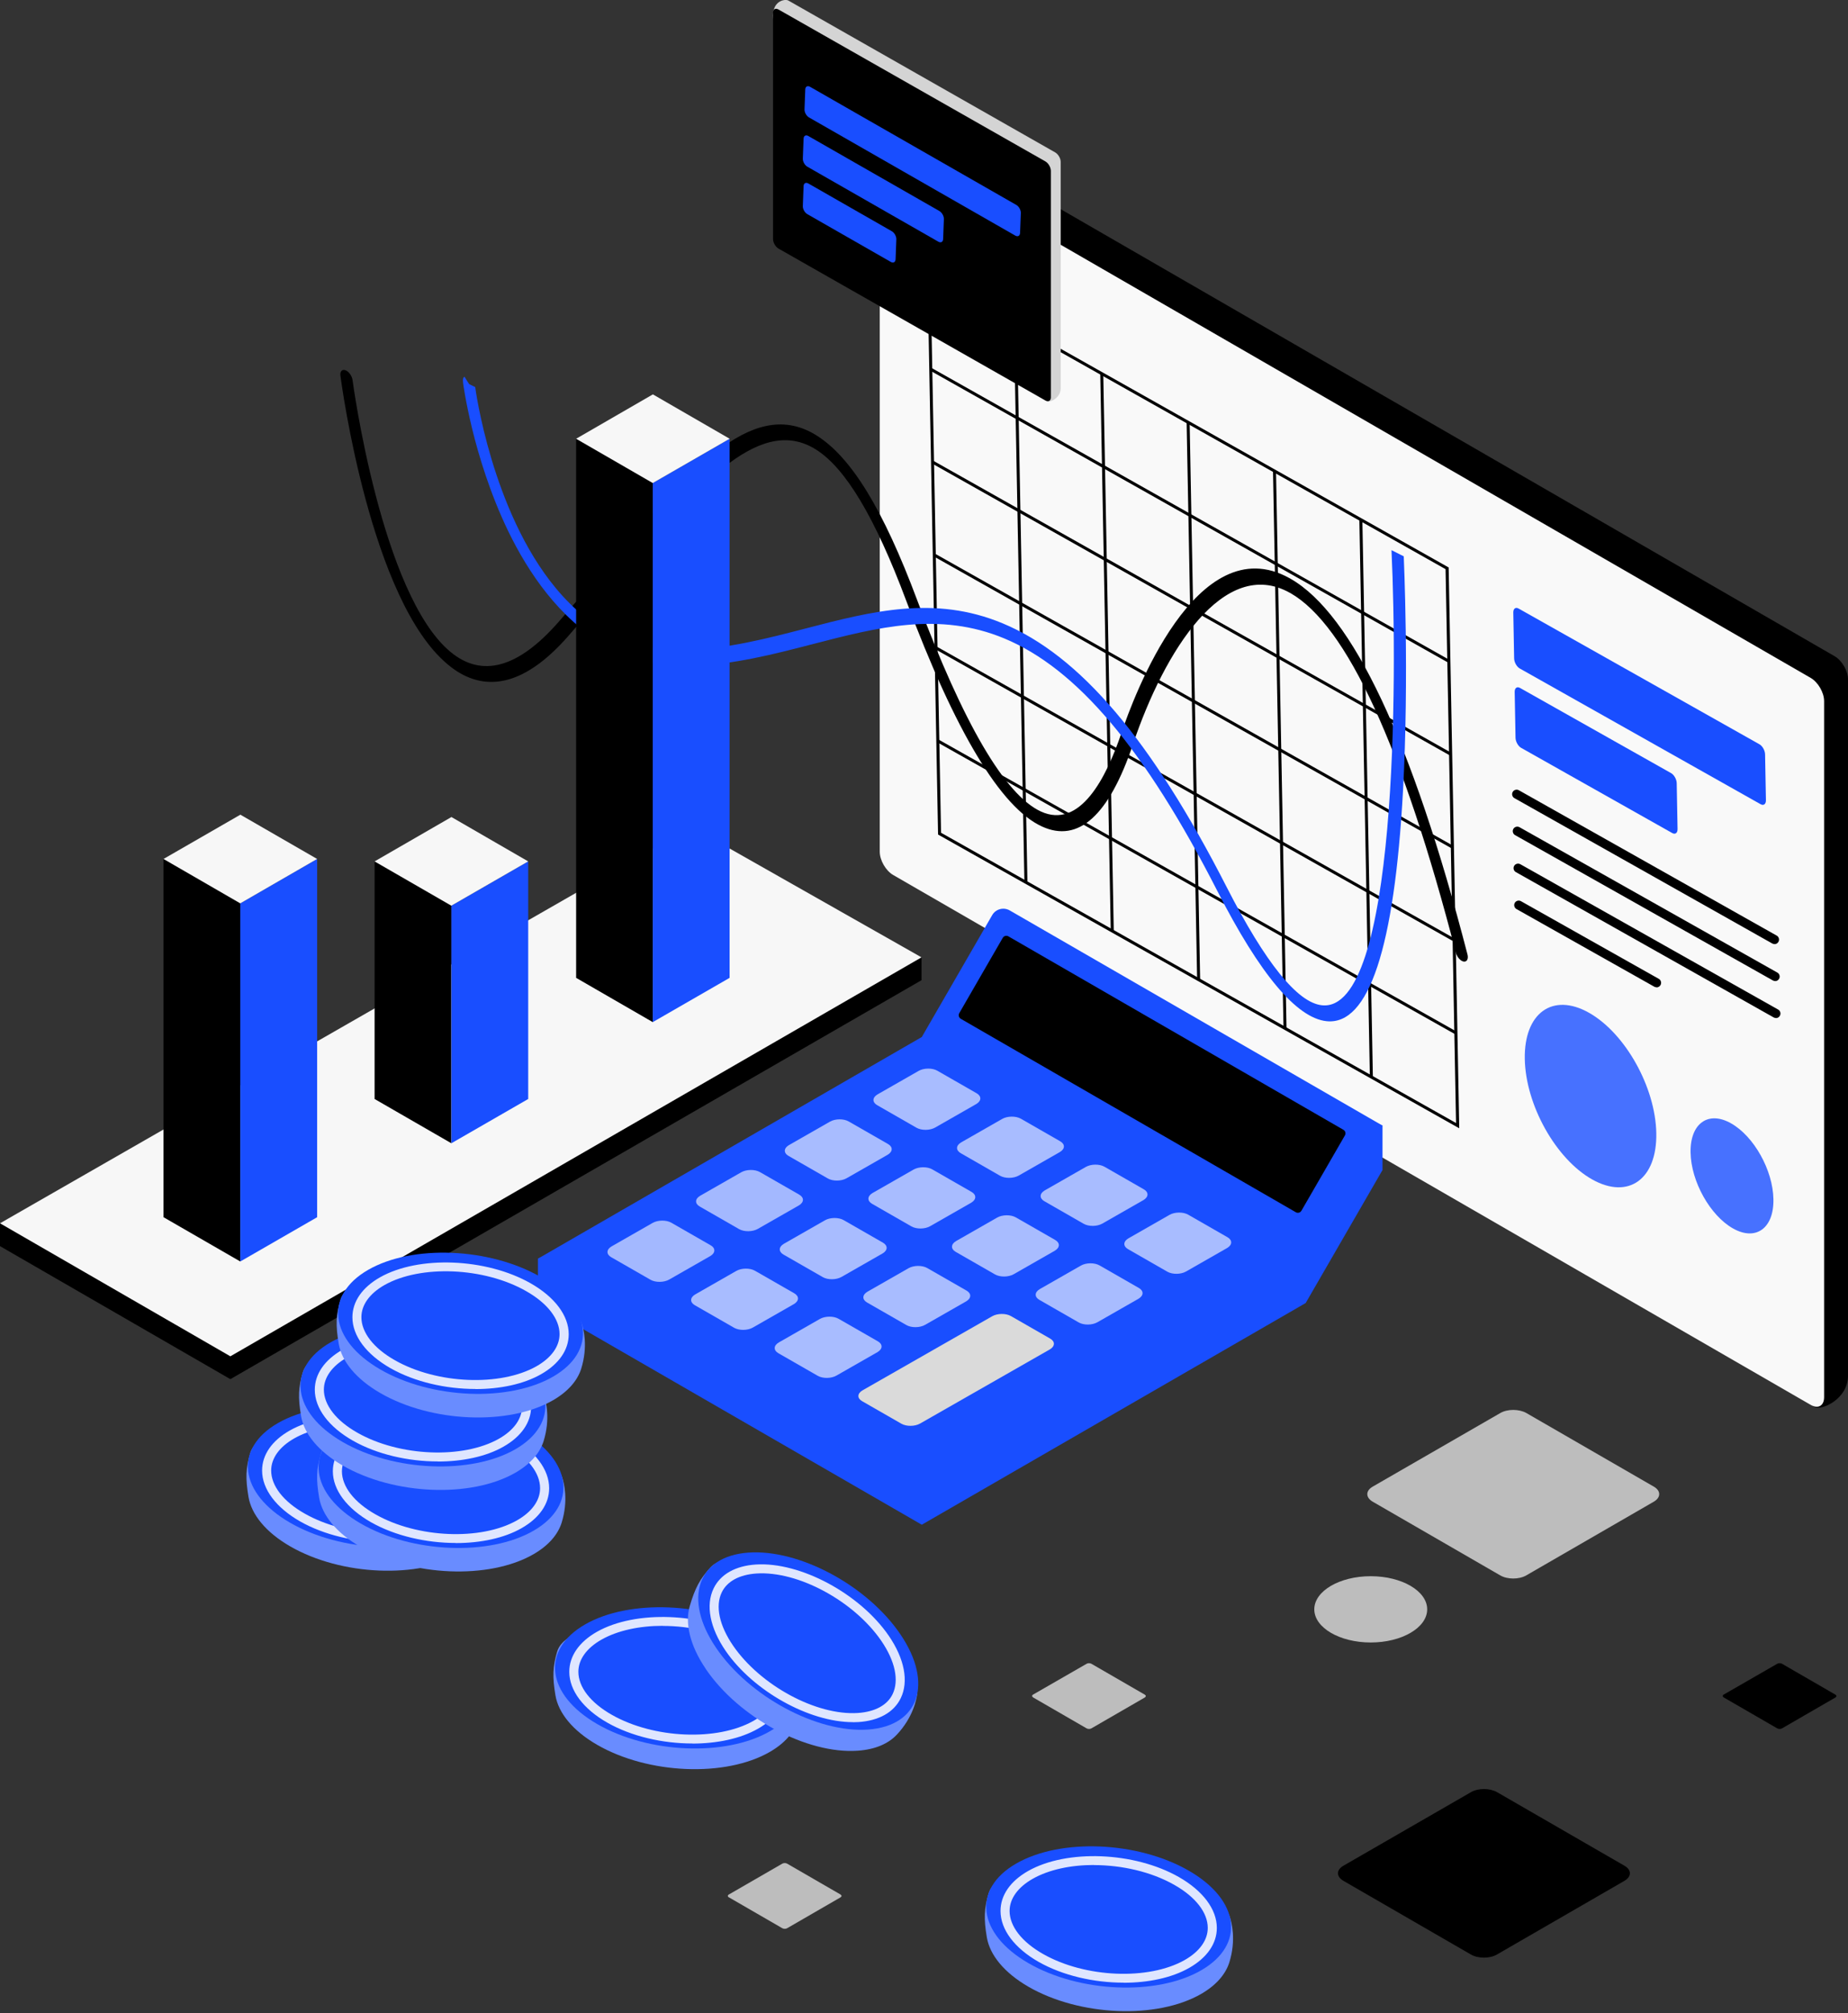 <svg width="403" height="439" viewBox="0 0 403 439" fill="none" xmlns="http://www.w3.org/2000/svg">
<rect x="0" y="0" width="403" height="439" fill="#333333" stroke="none"/>
<g clip-path="url(#clip0_52_843)">
<path d="M0 271.728L50.235 300.734L200.959 213.736V208.756L150.745 185.261L0 266.747V271.728Z" fill="black"/>
<path d="M0 266.747L50.235 295.753L200.959 208.756L150.745 180.281L0 266.747Z" fill="#F7F7F7"/>
<path d="M191.856 35.476L197.061 180.995C197.061 182.853 198.368 185.119 199.98 186.057L395.612 306.776C397.224 307.715 403.062 305.02 403.001 299.938V148.152C403.001 146.294 401.695 144.029 400.082 143.09L199.96 27.515C198.347 26.576 191.836 27.433 191.836 35.476H191.856Z" fill="black"/>
<path d="M191.852 33.946V185.732C191.852 187.589 193.158 189.855 194.771 190.794L394.872 306.348C396.485 307.287 397.791 306.532 397.791 304.674V152.888C397.791 151.031 396.485 148.765 394.872 147.826L194.771 32.272C193.158 31.333 191.852 32.088 191.852 33.946Z" fill="#F9F9F9"/>
<path d="M318.22 246.029L317.71 245.744L204.564 181.976V181.792L202.258 59.685L202.768 59.971L315.914 123.739V123.923L318.22 246.029ZM205.218 181.588L317.526 244.886L315.24 124.107L202.931 60.808L205.218 181.588Z" fill="black"/>
<path d="M204.676 161.269L204.355 161.838L317.341 225.528L317.661 224.959L204.676 161.269Z" fill="black"/>
<path d="M204.297 141.009L203.977 141.578L316.962 205.268L317.282 204.699L204.297 141.009Z" fill="black"/>
<path d="M203.934 120.751L203.613 121.32L316.598 185.01L316.919 184.441L203.934 120.751Z" fill="black"/>
<path d="M203.54 100.48L203.219 101.049L316.204 164.739L316.525 164.17L203.54 100.48Z" fill="black"/>
<path d="M203.161 80.241L202.84 80.81L315.825 144.499L316.146 143.93L203.161 80.241Z" fill="black"/>
<path d="M297.094 113.321L296.441 113.333L298.733 234.867L299.386 234.855L297.094 113.321Z" fill="black"/>
<path d="M278.262 102.696L277.609 102.708L279.901 224.242L280.554 224.23L278.262 102.696Z" fill="black"/>
<path d="M259.427 92.092L258.773 92.105L261.065 213.638L261.718 213.626L259.427 92.092Z" fill="black"/>
<path d="M240.591 81.467L239.938 81.48L242.229 203.013L242.882 203.001L240.591 81.467Z" fill="black"/>
<path d="M221.762 70.862L221.109 70.874L223.401 192.408L224.054 192.396L221.762 70.862Z" fill="black"/>
<path d="M383.937 175.363L331.416 145.765C330.763 145.397 330.212 144.417 330.192 143.581L330.008 133.538C330.008 132.701 330.518 132.333 331.171 132.701L383.692 162.299C384.345 162.666 384.896 163.646 384.917 164.483L385.101 174.526C385.101 175.363 384.59 175.73 383.937 175.363Z" fill="#194EFF"/>
<path d="M364.666 181.649L331.721 163.074C331.068 162.706 330.517 161.727 330.496 160.89L330.312 150.847C330.312 150.01 330.823 149.642 331.476 150.01L364.421 168.585C365.075 168.953 365.626 169.932 365.646 170.769L365.83 180.812C365.83 181.649 365.32 182.016 364.666 181.649Z" fill="#194EFF"/>
<path d="M386.974 205.858C386.811 205.858 386.648 205.818 386.484 205.736L330.248 174.036C329.779 173.77 329.616 173.158 329.881 172.688C330.146 172.219 330.759 172.056 331.228 172.321L387.464 204.021C387.934 204.287 388.097 204.899 387.832 205.368C387.648 205.695 387.321 205.879 386.974 205.879V205.858Z" fill="black"/>
<path d="M387.115 213.921C386.952 213.921 386.788 213.88 386.625 213.798L330.389 182.098C329.92 181.833 329.756 181.22 330.022 180.751C330.287 180.281 330.899 180.118 331.369 180.383L387.605 212.084C388.074 212.349 388.238 212.961 387.972 213.431C387.788 213.758 387.462 213.941 387.115 213.941V213.921Z" fill="black"/>
<path d="M387.287 221.984C387.123 221.984 386.96 221.943 386.797 221.861L330.561 190.161C330.091 189.896 329.928 189.283 330.194 188.814C330.459 188.344 331.071 188.181 331.541 188.446L387.777 220.147C388.246 220.412 388.409 221.024 388.144 221.494C387.96 221.821 387.634 222.004 387.287 222.004V221.984Z" fill="black"/>
<path d="M361.259 215.288C361.095 215.288 360.932 215.247 360.769 215.165L330.702 198.223C330.232 197.958 330.069 197.345 330.334 196.876C330.599 196.406 331.212 196.243 331.681 196.508L361.749 213.451C362.218 213.716 362.381 214.328 362.116 214.798C361.932 215.124 361.606 215.308 361.259 215.308V215.288Z" fill="black"/>
<path d="M361.195 247.091C361.379 257.133 355.112 261.645 347.192 257.174C339.272 252.704 332.699 240.946 332.516 230.924C332.332 220.881 338.599 216.37 346.518 220.84C354.438 225.311 361.011 237.068 361.195 247.091Z" fill="#4771FF"/>
<path d="M386.736 261.501C386.858 267.829 382.898 270.687 377.918 267.87C372.937 265.053 368.773 257.643 368.671 251.316C368.548 244.988 372.508 242.13 377.489 244.947C382.49 247.764 386.634 255.174 386.736 261.501Z" fill="#4771FF"/>
<path d="M100.402 146.826C99.463 146.295 98.545 145.642 97.647 144.887C80.827 130.925 74.499 83.895 74.234 81.915C74.111 80.996 74.601 80.466 75.336 80.731C76.071 80.996 76.765 81.976 76.887 82.915C76.948 83.385 83.174 129.659 98.239 142.152C105.097 147.847 112.997 145.662 121.753 135.681C124.999 131.966 128.102 128.353 131.082 124.862C149.963 102.776 163.701 86.732 177.438 94.57C177.622 94.673 177.826 94.795 178.01 94.918C185.603 99.633 192.605 111.043 200.014 130.864C210.118 157.869 219.202 173.382 226.999 176.955C235.45 180.833 241.206 169.79 244.554 159.829C247.105 152.215 260.904 114.758 281.235 126.087C281.296 126.128 281.357 126.148 281.418 126.189C294.952 133.925 307.934 161.482 320.018 208.124C320.263 209.083 319.896 209.778 319.202 209.675C318.508 209.573 317.732 208.696 317.487 207.736C305.832 162.727 293.686 136.354 281.418 129.333C281.357 129.312 281.316 129.271 281.255 129.251C266.905 121.249 253.882 142.029 247.085 162.258C241.859 177.812 235.185 183.874 227.224 180.221C218.263 176.118 208.322 159.563 197.646 131.047C190.829 112.819 184.358 102.001 177.867 97.979C177.704 97.877 177.54 97.796 177.397 97.694C165.089 90.672 151.698 106.308 133.266 127.863C130.286 131.353 127.183 134.966 123.917 138.702C115.548 148.255 107.649 150.97 100.361 146.806L100.402 146.826Z" fill="black"/>
<path d="M132.005 140.641C121.982 134.926 115.185 124.822 110.817 115.8C106.816 107.512 104.346 99.143 102.978 93.57C102.203 90.366 101.692 87.753 101.407 86.141C100.835 82.874 100.815 82.507 101.284 82.14L102.305 83.752L103.632 84.405C103.652 84.65 107.224 111.411 121.207 128.251C128.922 137.559 138.435 142.091 149.478 141.764C158.581 141.478 167.277 139.233 175.667 137.049C190.118 133.293 203.795 129.741 218.655 135.926C235.495 142.927 251.029 161.217 267.522 193.468C275.973 210.002 282.974 218.677 288.302 219.208C304.672 220.882 304.774 148.133 303.448 119.964L306.122 121.311C306.122 121.576 307.326 147.316 305.958 172.444C304.08 206.716 298.487 223.617 289.302 222.678C282.77 222.005 274.768 212.472 265.481 194.305C249.641 163.319 234.862 145.806 219.002 139.212C204.795 133.313 191.404 136.783 177.218 140.458C168.726 142.662 159.969 144.928 150.702 145.214C143.476 145.438 137.291 143.621 131.984 140.6L132.005 140.641Z" fill="#194EFF"/>
<path d="M35.66 265.42V187.302L52.398 196.978V275.075L35.66 265.42Z" fill="black"/>
<path d="M52.402 196.978L69.161 187.302V265.42L52.402 275.075V196.978Z" fill="#194EFF"/>
<path d="M52.419 177.647L35.66 187.302L52.398 196.978L69.157 187.302L52.419 177.647Z" fill="#F7F7F7"/>
<path d="M81.688 239.64V187.834L98.426 197.489V249.295L81.688 239.64Z" fill="black"/>
<path d="M98.43 197.489L115.188 187.834V239.64L98.43 249.295V197.489Z" fill="#194EFF"/>
<path d="M98.446 178.158L81.688 187.833L98.426 197.488L115.184 187.833L98.446 178.158Z" fill="#F7F7F7"/>
<path d="M125.637 213.227V95.672L142.354 105.327V222.882L125.637 213.227Z" fill="black"/>
<path d="M142.348 105.327L159.106 95.672V213.227L142.348 222.882V105.327Z" fill="#194EFF"/>
<path d="M142.375 85.997L125.637 95.672L142.354 105.327L159.113 95.672L142.375 85.997Z" fill="#F7F7F7"/>
<path d="M117.309 282.139V274.464L201.019 235.803L217.758 206.797L301.489 245.458V255.133L284.73 284.139L201.019 332.475L119.044 285.139C117.962 284.527 117.309 283.363 117.309 282.139Z" fill="#194EFF"/>
<path d="M117.309 274.464L201.019 226.128L216.369 199.551C217.145 198.204 218.86 197.755 220.207 198.53L301.509 245.458L284.751 274.464L201.04 322.8L117.329 274.464H117.309Z" fill="#194EFF"/>
<path d="M292.96 246.357L219.899 204.175C219.469 203.927 218.92 204.074 218.672 204.504L209.191 220.926C208.942 221.356 209.09 221.905 209.519 222.153L282.581 264.335C283.01 264.583 283.559 264.436 283.808 264.007L293.289 247.584C293.537 247.154 293.39 246.605 292.96 246.357Z" fill="black"/>
<path d="M199.855 245.907L191.282 240.988C190.18 240.355 190.221 239.314 191.364 238.641L200.325 233.517C201.468 232.864 203.305 232.843 204.407 233.476L212.981 238.396C214.083 239.028 214.042 240.069 212.899 240.743L203.938 245.867C202.795 246.52 200.958 246.54 199.855 245.907Z" fill="#A8BCFF"/>
<path d="M218.082 256.379L209.509 251.459C208.407 250.826 208.447 249.785 209.59 249.112L218.551 243.988C219.695 243.335 221.532 243.315 222.634 243.947L231.207 248.867C232.309 249.5 232.269 250.541 231.125 251.214L222.164 256.338C221.021 256.991 219.184 257.011 218.082 256.379Z" fill="#A8BCFF"/>
<path d="M236.312 266.85L227.739 261.931C226.637 261.298 226.678 260.257 227.821 259.583L236.782 254.46C237.925 253.807 239.762 253.786 240.864 254.419L249.438 259.338C250.54 259.971 250.499 261.012 249.356 261.686L240.395 266.809C239.252 267.463 237.415 267.483 236.312 266.85Z" fill="#A8BCFF"/>
<path d="M254.562 277.301L245.989 272.382C244.887 271.749 244.928 270.708 246.071 270.034L255.032 264.911C256.175 264.257 258.012 264.237 259.114 264.87L267.688 269.789C268.79 270.422 268.749 271.463 267.606 272.137L258.645 277.26C257.502 277.913 255.665 277.934 254.562 277.301Z" fill="#A8BCFF"/>
<path d="M180.527 256.971L171.954 252.051C170.852 251.419 170.893 250.378 172.036 249.704L180.997 244.581C182.14 243.927 183.977 243.907 185.079 244.54L193.652 249.459C194.755 250.092 194.714 251.133 193.571 251.807L184.61 256.93C183.467 257.583 181.63 257.604 180.527 256.971Z" fill="#A8BCFF"/>
<path d="M198.754 267.422L190.181 262.503C189.078 261.87 189.119 260.829 190.262 260.155L199.223 255.032C200.366 254.379 202.204 254.358 203.306 254.991L211.879 259.91C212.981 260.543 212.94 261.584 211.797 262.258L202.836 267.381C201.693 268.034 199.856 268.055 198.754 267.422Z" fill="#A8BCFF"/>
<path d="M216.98 277.893L208.407 272.974C207.305 272.341 207.346 271.3 208.489 270.626L217.45 265.503C218.593 264.85 220.43 264.829 221.532 265.462L230.106 270.381C231.208 271.014 231.167 272.055 230.024 272.729L221.063 277.852C219.92 278.506 218.083 278.526 216.98 277.893Z" fill="#A8BCFF"/>
<path d="M235.234 288.365L226.661 283.446C225.559 282.813 225.6 281.772 226.743 281.098L235.704 275.975C236.847 275.321 238.684 275.301 239.786 275.934L248.359 280.853C249.462 281.486 249.421 282.527 248.278 283.201L239.317 288.324C238.174 288.977 236.337 288.998 235.234 288.365Z" fill="#A8BCFF"/>
<path d="M161.172 268.013L152.599 263.093C151.496 262.461 151.537 261.42 152.68 260.746L161.641 255.623C162.784 254.969 164.622 254.949 165.724 255.582L174.297 260.501C175.399 261.134 175.358 262.175 174.215 262.849L165.254 267.972C164.111 268.625 162.274 268.646 161.172 268.013Z" fill="#A3B8FF"/>
<path d="M179.426 278.485L170.853 273.566C169.75 272.933 169.791 271.892 170.934 271.219L179.895 266.095C181.038 265.442 182.875 265.422 183.978 266.054L192.551 270.974C193.653 271.607 193.612 272.648 192.469 273.321L183.508 278.445C182.365 279.098 180.528 279.118 179.426 278.485Z" fill="#A8BCFF"/>
<path d="M197.652 288.935L189.079 284.016C187.977 283.383 188.018 282.342 189.161 281.668L198.122 276.545C199.265 275.892 201.102 275.871 202.204 276.504L210.777 281.423C211.88 282.056 211.839 283.097 210.696 283.771L201.735 288.894C200.592 289.548 198.755 289.568 197.652 288.935Z" fill="#A8BCFF"/>
<path d="M141.852 279.056L133.278 274.137C132.176 273.504 132.217 272.463 133.36 271.789L142.321 266.666C143.464 266.013 145.301 265.992 146.403 266.625L154.977 271.545C156.079 272.177 156.038 273.218 154.895 273.892L145.934 279.015C144.791 279.669 142.954 279.689 141.852 279.056Z" fill="#A3B8FF"/>
<path d="M160.09 289.527L151.517 284.608C150.414 283.975 150.455 282.934 151.598 282.261L160.559 277.137C161.702 276.484 163.54 276.464 164.642 277.096L173.215 282.016C174.317 282.649 174.276 283.69 173.133 284.363L164.172 289.487C163.029 290.14 161.192 290.16 160.09 289.527Z" fill="#A8BCFF"/>
<path d="M178.32 300L169.747 295.08C168.645 294.447 168.686 293.406 169.829 292.733L178.79 287.609C179.933 286.956 181.77 286.936 182.872 287.569L191.445 292.488C192.548 293.121 192.507 294.162 191.364 294.835L182.403 299.959C181.26 300.612 179.423 300.632 178.32 300Z" fill="#A8BCFF"/>
<path d="M196.57 310.451L187.997 305.532C186.895 304.899 186.936 303.858 188.079 303.184L216.37 287.018C217.513 286.364 219.35 286.344 220.453 286.977L229.026 291.896C230.128 292.529 230.087 293.57 228.944 294.244L200.653 310.41C199.51 311.063 197.673 311.084 196.57 310.451Z" fill="#DADADA"/>
<path d="M168.582 3.409L170.725 50.174C170.725 50.949 171.256 51.868 171.93 52.256L228.268 87.487C228.941 87.875 231.329 86.773 231.309 84.67V35.313C231.309 34.538 230.778 33.619 230.105 33.231L171.93 0.123C171.256 -0.265 168.582 0.082 168.582 3.409Z" fill="#D4D4D4"/>
<path d="M168.582 2.776V52.133C168.582 52.908 169.113 53.827 169.786 54.215L227.961 87.324C228.635 87.712 229.166 87.405 229.166 86.63V37.273C229.166 36.497 228.635 35.578 227.961 35.191L169.786 2.082C169.113 1.694 168.582 2 168.582 2.776Z" fill="black"/>
<path d="M221.411 51.378L176.401 25.597C175.85 25.27 175.422 24.495 175.442 23.862L175.605 19.514C175.626 18.861 176.095 18.616 176.646 18.922L221.656 44.703C222.207 45.03 222.635 45.805 222.615 46.438L222.452 50.786C222.431 51.439 221.962 51.684 221.411 51.378Z" fill="#194EFF"/>
<path d="M204.632 52.704L176.034 36.334C175.483 36.007 175.055 35.231 175.075 34.598L175.238 30.251C175.259 29.597 175.728 29.352 176.279 29.659L204.877 46.029C205.428 46.356 205.857 47.132 205.836 47.764L205.673 52.112C205.653 52.765 205.183 53.01 204.632 52.704Z" fill="#194EFF"/>
<path d="M194.262 57.114L176.034 46.683C175.483 46.356 175.055 45.581 175.075 44.948L175.238 40.6C175.259 39.947 175.728 39.702 176.279 40.008L194.507 50.439C195.059 50.766 195.487 51.541 195.467 52.174L195.304 56.522C195.283 57.175 194.814 57.42 194.262 57.114Z" fill="#194EFF"/>
<path d="M292.956 410.124L320.758 426.189C322.329 427.107 324.881 427.107 326.453 426.189L354.254 410.124C355.826 409.205 355.826 407.736 354.254 406.838L326.473 390.794C324.901 389.895 322.35 389.875 320.778 390.794L292.956 406.838C291.384 407.736 291.384 409.205 292.956 410.124Z" fill="black"/>
<path d="M299.351 327.454L327.152 343.519C328.724 344.437 331.276 344.437 332.847 343.519L360.649 327.454C362.221 326.536 362.221 325.066 360.649 324.168L332.868 308.124C331.296 307.226 328.744 307.205 327.173 308.124L299.351 324.168C297.779 325.066 297.779 326.536 299.351 327.454Z" fill="#BDBDBD"/>
<path d="M158.973 413.737L170.587 420.453C170.893 420.637 171.383 420.637 171.669 420.453L183.284 413.737C183.59 413.553 183.59 413.288 183.284 413.104L171.669 406.389C171.363 406.205 170.873 406.205 170.587 406.389L158.952 413.104C158.646 413.268 158.646 413.553 158.952 413.737H158.973Z" fill="#BDBDBD"/>
<path d="M375.934 370.157L387.548 376.872C387.854 377.056 388.344 377.056 388.63 376.872L400.245 370.157C400.551 369.973 400.551 369.708 400.245 369.524L388.63 362.808C388.324 362.624 387.834 362.624 387.548 362.808L375.913 369.503C375.607 369.667 375.607 369.952 375.913 370.136L375.934 370.157Z" fill="black"/>
<path d="M63.278 337.192C74.424 343.621 91.284 344.315 100.939 338.743C104.225 336.845 106.246 334.456 107.063 331.905C108.614 326.945 107.553 323.107 107.185 321.984C103.144 309.778 57.706 306.206 54.562 316.881C53.603 320.147 53.501 322.352 54.195 326.434C54.848 330.231 57.91 334.089 63.278 337.192Z" fill="#698CFF"/>
<path d="M63.274 332.046C74.419 338.476 91.28 339.17 100.935 333.598C110.59 328.025 109.386 318.309 98.24 311.879C87.095 305.449 70.235 304.755 60.58 310.328C50.925 315.9 52.129 325.616 63.274 332.046Z" fill="#194EFF"/>
<path d="M83.978 336.293C77.528 336.293 70.751 334.762 65.464 331.762C60.198 328.761 57.156 324.719 57.156 320.657C57.156 317.228 59.3 314.146 63.178 311.941C71.608 307.165 86.325 307.736 96.021 313.248C101.288 316.248 104.329 320.29 104.329 324.352C104.329 327.781 102.186 330.864 98.307 333.068C94.49 335.232 89.346 336.314 83.978 336.314V336.293ZM77.507 310.635C72.506 310.635 67.73 311.635 64.158 313.656C60.932 315.493 59.136 317.983 59.136 320.657C59.136 323.985 61.79 327.414 66.444 330.047C75.589 335.252 89.448 335.824 97.328 331.354C100.553 329.516 102.349 327.026 102.349 324.352C102.349 321.025 99.695 317.596 95.041 314.962C90.02 312.105 83.59 310.655 77.507 310.655V310.635Z" fill="#DFE6FF"/>
<path d="M78.685 337.354C89.83 343.784 106.69 344.478 116.345 338.906C119.632 337.007 121.653 334.619 122.469 332.067C124.02 327.107 122.959 323.27 122.592 322.147C118.55 309.94 73.112 306.368 69.969 317.044C69.009 320.31 68.907 322.514 69.601 326.597C70.254 330.394 73.316 334.252 78.685 337.354Z" fill="#698CFF"/>
<path d="M78.692 332.231C89.837 338.661 106.698 339.355 116.353 333.782C126.008 328.21 124.804 318.493 113.659 312.063C102.513 305.634 85.653 304.94 75.998 310.512C66.343 316.085 67.547 325.801 78.692 332.231Z" fill="#194EFF"/>
<path d="M99.408 336.456C92.957 336.456 86.18 334.925 80.894 331.925C75.627 328.924 72.586 324.883 72.586 320.821C72.586 317.391 74.729 314.309 78.608 312.105C87.038 307.328 101.755 307.9 111.451 313.411C116.717 316.411 119.759 320.453 119.759 324.515C119.759 327.944 117.615 331.027 113.737 333.231C109.92 335.415 104.776 336.477 99.408 336.477V336.456ZM81.874 330.21C91.018 335.415 104.878 335.987 112.757 331.517C115.982 329.68 117.779 327.189 117.779 324.515C117.779 321.188 115.125 317.759 110.471 315.126C101.326 309.92 87.466 309.349 79.587 313.819C76.362 315.656 74.566 318.147 74.566 320.821C74.566 324.148 77.219 327.577 81.874 330.21Z" fill="#DFE6FF"/>
<path d="M74.747 319.575C85.892 326.005 102.753 326.699 112.408 321.126C115.694 319.228 117.715 316.84 118.532 314.288C120.083 309.328 119.021 305.49 118.654 304.368C114.612 292.161 69.175 288.589 66.031 299.265C65.072 302.531 64.97 304.735 65.664 308.818C66.317 312.614 69.379 316.472 74.747 319.575Z" fill="#698CFF"/>
<path d="M74.751 314.452C85.896 320.882 102.757 321.576 112.412 316.003C122.067 310.431 120.862 300.715 109.717 294.285C98.572 287.855 81.711 287.161 72.056 292.733C62.401 298.306 63.606 308.022 74.751 314.452Z" fill="#194EFF"/>
<path d="M95.47 318.677C89.02 318.677 82.243 317.146 76.956 314.146C71.69 311.145 68.648 307.103 68.648 303.041C68.648 299.612 70.792 296.53 74.67 294.325C83.1 289.549 97.818 290.12 107.513 295.632C112.78 298.632 115.821 302.674 115.821 306.736C115.821 310.165 113.678 313.247 109.8 315.452C105.983 317.636 100.839 318.698 95.47 318.698V318.677ZM77.936 312.411C87.081 317.616 100.941 318.187 108.82 313.717C112.045 311.88 113.841 309.389 113.841 306.715C113.841 303.388 111.188 299.959 106.534 297.326C97.389 292.121 83.529 291.549 75.65 296.019C72.425 297.857 70.628 300.347 70.628 303.021C70.628 306.348 73.282 309.777 77.936 312.411Z" fill="#DFE6FF"/>
<path d="M82.95 303.776C94.095 310.206 110.956 310.9 120.611 305.327C123.897 303.429 125.918 301.041 126.735 298.489C128.286 293.529 127.225 289.692 126.857 288.569C122.816 276.362 77.378 272.79 74.234 283.466C73.275 286.732 73.173 288.936 73.867 293.019C74.52 296.815 77.582 300.673 82.95 303.776Z" fill="#698CFF"/>
<path d="M82.954 298.632C94.099 305.062 110.96 305.756 120.615 300.184C130.27 294.611 129.065 284.895 117.92 278.465C106.775 272.035 89.915 271.341 80.26 276.914C70.605 282.486 71.809 292.202 82.954 298.632Z" fill="#194EFF"/>
<path d="M103.673 302.877C97.223 302.877 90.446 301.346 85.159 298.346C79.893 295.345 76.852 291.304 76.852 287.241C76.852 283.812 78.995 280.73 82.873 278.525C91.303 273.749 106.021 274.32 115.717 279.832C120.983 282.832 124.024 286.874 124.024 290.936C124.024 294.365 121.881 297.448 118.003 299.652C114.186 301.836 109.042 302.898 103.673 302.898V302.877ZM86.119 296.611C95.263 301.816 109.123 302.387 117.003 297.917C120.228 296.08 122.024 293.59 122.024 290.916C122.024 287.588 119.37 284.159 114.716 281.526C105.572 276.321 91.712 275.749 83.833 280.22C80.607 282.057 78.811 284.547 78.811 287.221C78.811 290.548 81.465 293.978 86.119 296.611Z" fill="#DFE6FF"/>
<path d="M224.29 433.231C235.435 439.661 252.296 440.355 261.951 434.782C265.237 432.884 267.258 430.495 268.075 427.944C269.626 422.984 268.564 419.146 268.197 418.023C264.155 405.817 218.718 402.245 215.574 412.92C214.615 416.186 214.513 418.391 215.207 422.473C215.86 426.27 218.922 430.128 224.29 433.231Z" fill="#698CFF"/>
<path d="M224.286 428.087C235.431 434.517 252.292 435.211 261.947 429.638C271.602 424.066 270.397 414.349 259.252 407.919C248.107 401.49 231.247 400.796 221.592 406.368C211.937 411.941 213.141 421.657 224.286 428.087Z" fill="#194EFF"/>
<path d="M245.009 432.332C238.559 432.332 231.782 430.801 226.495 427.801C221.229 424.8 218.188 420.759 218.188 416.697C218.188 413.267 220.331 410.185 224.209 407.98C232.639 403.204 247.357 403.776 257.053 409.287C262.319 412.287 265.36 416.329 265.36 420.391C265.36 423.82 263.217 426.903 259.339 429.107C255.522 431.291 250.378 432.353 245.009 432.353V432.332ZM238.539 406.674C233.517 406.674 228.741 407.674 225.189 409.695C221.964 411.532 220.167 414.023 220.167 416.697C220.167 420.024 222.821 423.453 227.475 426.086C236.62 431.291 250.48 431.863 258.359 427.393C261.584 425.555 263.38 423.065 263.38 420.391C263.38 417.064 260.727 413.635 256.073 411.002C251.051 408.144 244.621 406.695 238.539 406.695V406.674Z" fill="#DFE6FF"/>
<path d="M130.216 380.465C141.361 386.894 158.222 387.588 167.877 382.016C171.163 380.118 173.184 377.729 174 375.178C175.552 370.218 174.49 366.38 174.123 365.257C170.081 353.051 124.643 349.479 121.5 360.154C120.54 363.42 120.438 365.625 121.132 369.707C121.786 373.504 124.847 377.362 130.216 380.465Z" fill="#698CFF"/>
<path d="M130.255 375.954C141.4 382.384 158.26 383.078 167.915 377.505C177.57 371.933 176.366 362.216 165.221 355.787C154.076 349.357 137.215 348.663 127.56 354.235C117.905 359.808 119.11 369.524 130.255 375.954Z" fill="#194EFF"/>
<path d="M150.97 380.179C144.52 380.179 137.743 378.648 132.456 375.647C127.19 372.647 124.148 368.605 124.148 364.543C124.148 361.114 126.292 358.032 130.17 355.827C138.6 351.051 153.318 351.622 163.013 357.134C168.28 360.134 171.321 364.176 171.321 368.238C171.321 371.667 169.178 374.749 165.3 376.954C161.483 379.138 156.339 380.199 150.97 380.199V380.179ZM144.5 354.521C139.498 354.521 134.702 355.521 131.15 357.542C127.925 359.379 126.128 361.869 126.128 364.543C126.128 367.87 128.782 371.3 133.436 373.933C142.581 379.138 156.441 379.71 164.32 375.239C167.545 373.402 169.341 370.912 169.341 368.238C169.341 364.911 166.688 361.481 162.034 358.848C157.012 355.99 150.582 354.541 144.5 354.541V354.521Z" fill="#DFE6FF"/>
<path d="M153.883 363.891C161.089 374.546 175.949 382.548 187.074 381.751C190.87 381.486 193.728 380.221 195.565 378.261C199.137 374.464 199.852 370.566 200.015 369.382C201.73 356.624 162.416 333.558 154.924 341.805C152.638 344.315 151.577 346.254 150.413 350.235C149.352 353.93 150.413 358.747 153.883 363.87V363.891Z" fill="#698CFF"/>
<path d="M156.13 359.276C163.335 369.931 178.195 377.933 189.32 377.137C200.424 376.341 203.588 367.074 196.383 356.418C189.177 345.763 174.317 337.761 163.192 338.558C152.088 339.354 148.924 348.621 156.13 359.276Z" fill="#194EFF"/>
<path d="M185.977 375.526C176.465 375.526 164.279 368.77 158.237 359.972C154.808 354.971 153.848 350.011 155.624 346.357C157.114 343.275 160.401 341.438 164.85 341.152C174.505 340.539 187.508 347.5 193.815 356.686C197.245 361.687 198.204 366.647 196.428 370.301C194.938 373.383 191.652 375.22 187.202 375.506C186.794 375.526 186.385 375.546 185.977 375.546V375.526ZM159.87 358.849C165.83 367.524 178.016 374.118 187.079 373.526C190.794 373.281 193.489 371.831 194.652 369.423C196.102 366.422 195.203 362.197 192.182 357.788C186.222 349.113 174.036 342.519 164.973 343.111C161.258 343.356 158.563 344.806 157.4 347.214C155.951 350.215 156.849 354.44 159.87 358.849Z" fill="#DFE6FF"/>
<path d="M225.328 370.157L236.943 376.872C237.249 377.056 237.739 377.056 238.025 376.872L249.639 370.157C249.945 369.973 249.945 369.708 249.639 369.524L238.025 362.808C237.718 362.624 237.229 362.624 236.943 362.808L225.308 369.503C225.002 369.667 225.002 369.952 225.308 370.136L225.328 370.157Z" fill="#BDBDBD"/>
<path d="M298.922 358.154C305.72 358.154 311.231 354.918 311.231 350.928C311.231 346.937 305.72 343.702 298.922 343.702C292.124 343.702 286.613 346.937 286.613 350.928C286.613 354.918 292.124 358.154 298.922 358.154Z" fill="#BDBDBD"/>
<path d="M300.428 327.556C300.122 327.596 299.918 327.576 299.918 327.576C299.918 327.576 300.122 327.515 300.428 327.556Z" fill="#819EFF"/>
</g>
<defs>
<clipPath id="clip0_52_843">
<rect width="403" height="438.538" fill="white"/>
</clipPath>
</defs>
</svg>
